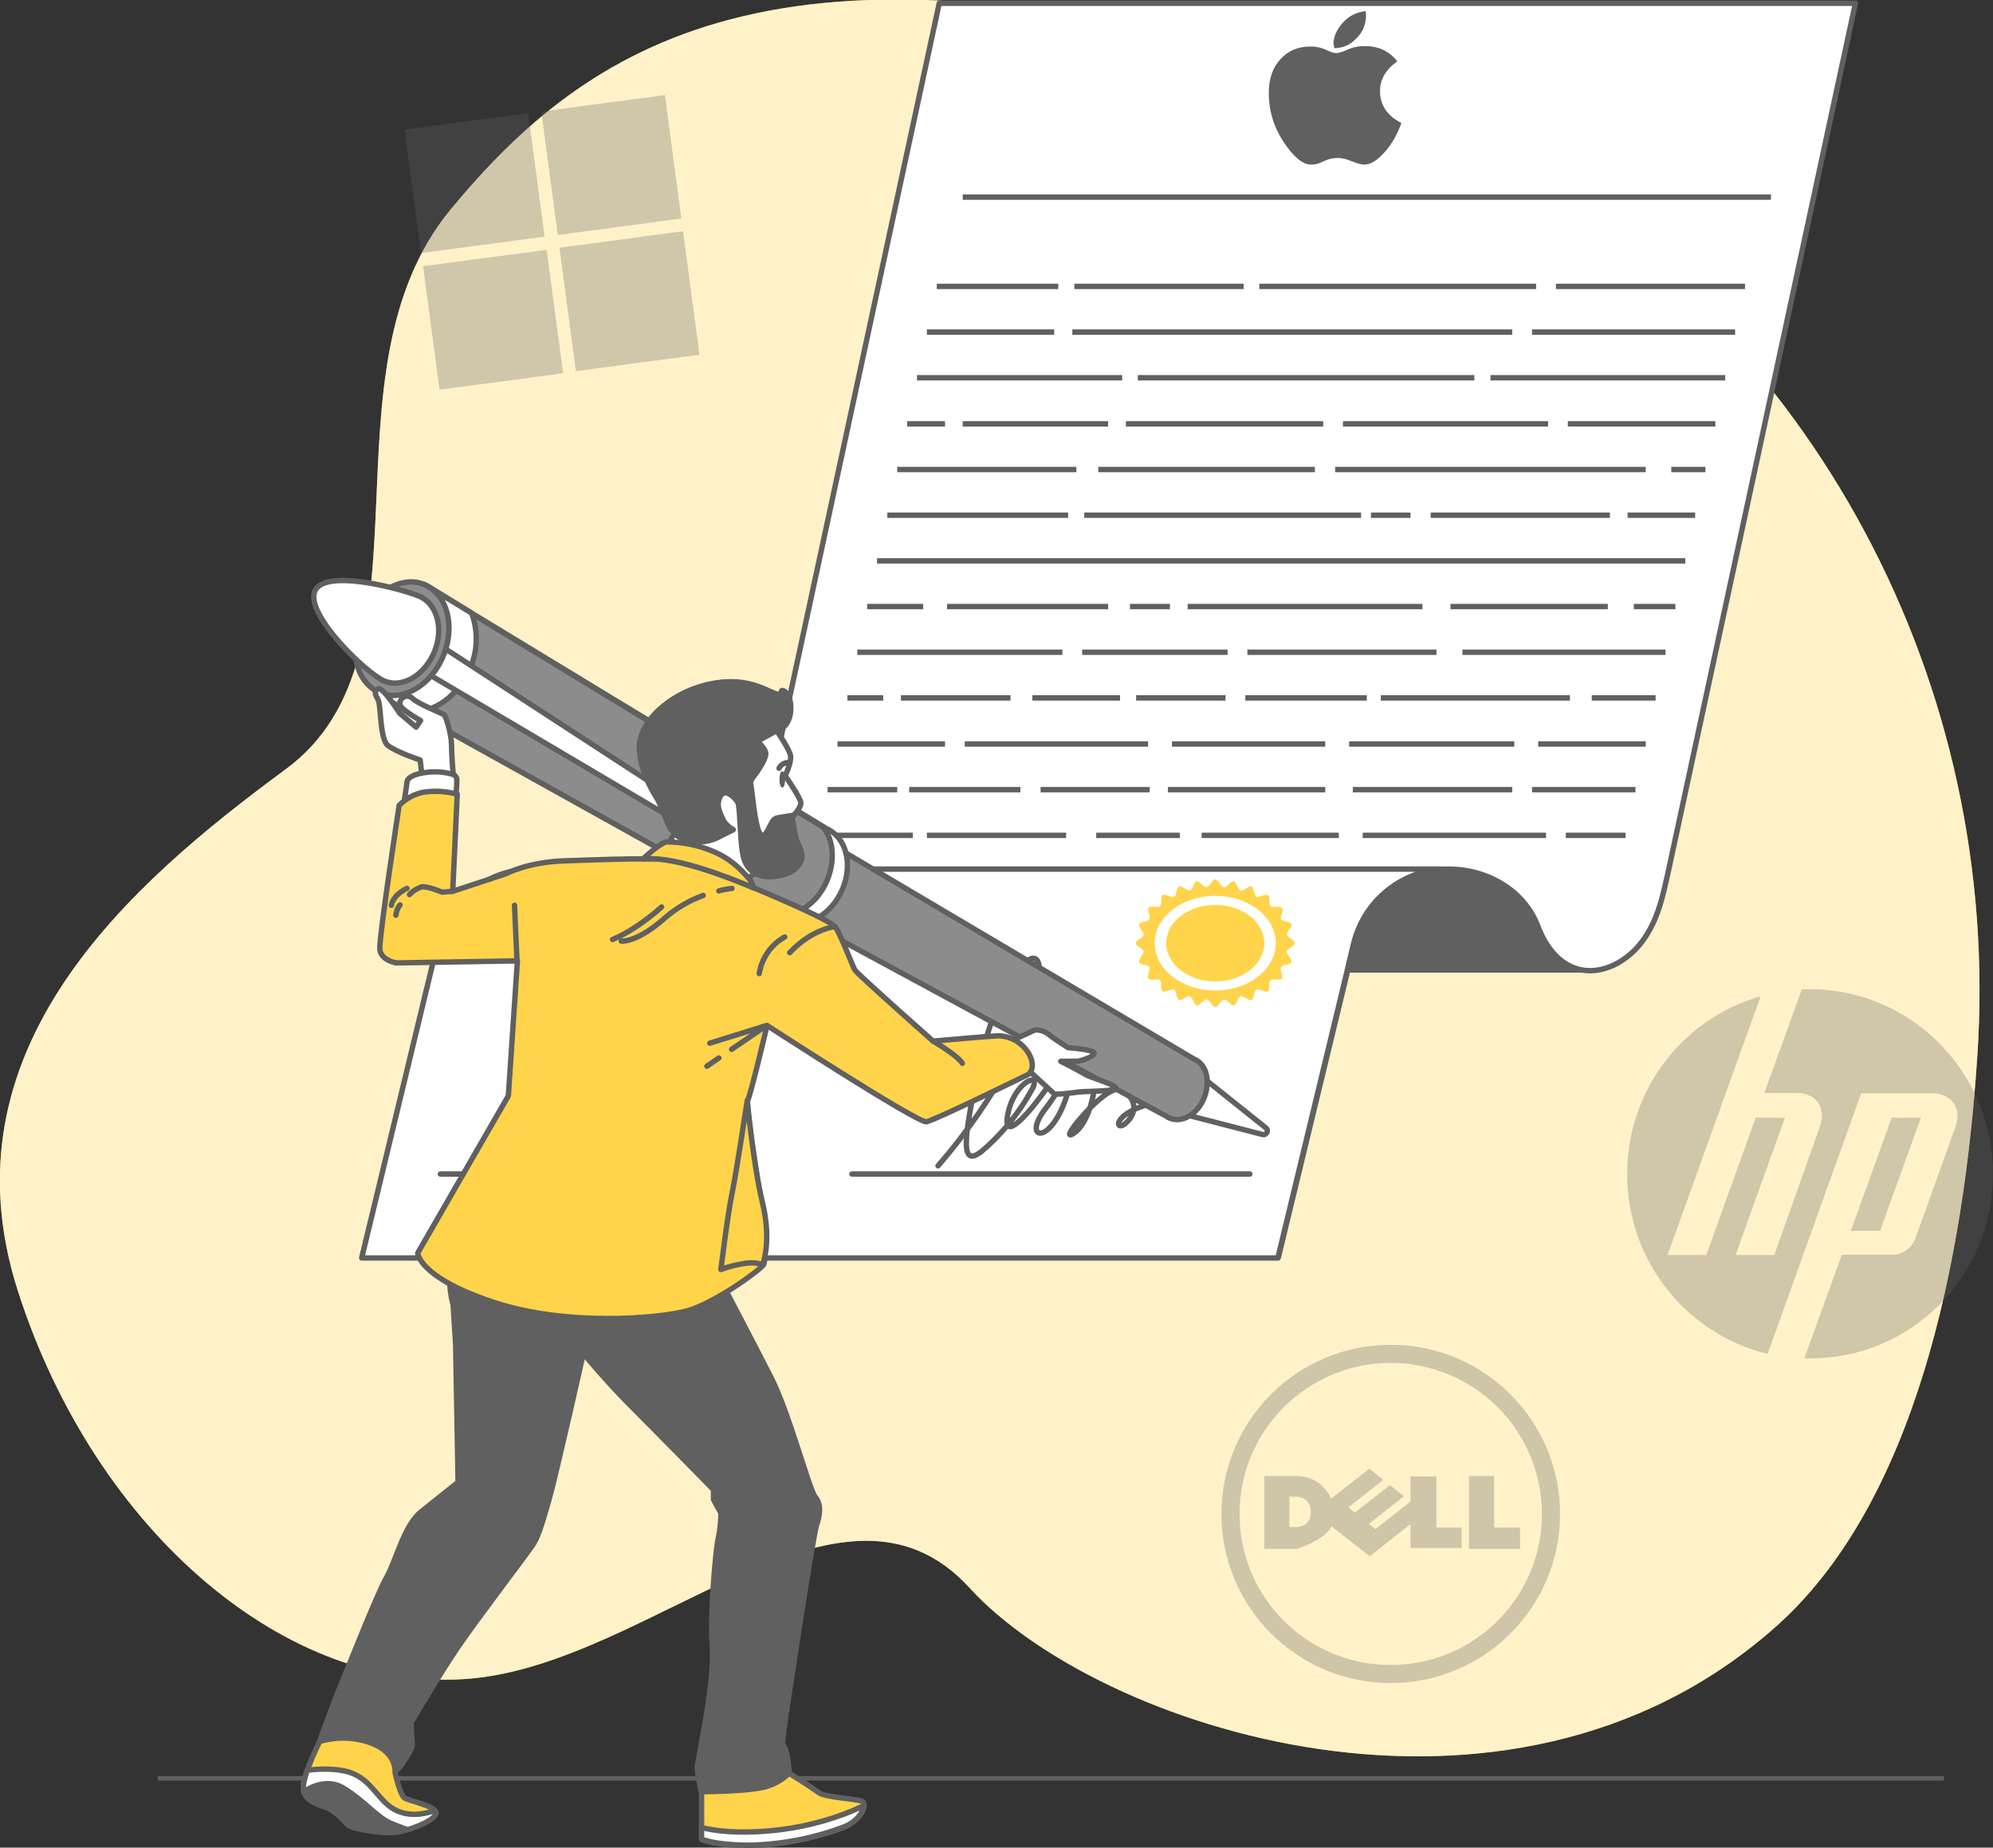 <svg width="370" height="343" viewBox="0 0 370 343" fill="none" xmlns="http://www.w3.org/2000/svg">
<rect x="0" y="0" width="370" height="343" fill="#333333" stroke="none"/>
<g clip-path="url(#clip0_546_4307)">
<path d="M360.899 329.708H29.291V330.548H360.899V329.708Z" fill="#606060"/>
<path d="M367.094 195.945C371.683 127.269 336.962 61.495 276.773 27.959C265.531 21.695 253.601 16.653 241.211 12.91C144.849 -16.119 108.904 8.327 83.667 38.883C58.429 69.44 82.137 121.387 53.076 142.777C24.014 164.166 -11.166 194.723 3.365 239.794C17.896 284.866 53.84 314.659 87.491 311.603C121.141 308.547 156.321 268.823 180.029 294.797C203.737 320.77 279.45 345.979 329.161 302.436C355.775 279.289 364.647 233.53 367.094 195.945Z" fill="#FFD44B"/>
<path opacity="0.7" d="M367.094 195.945C371.683 127.269 336.962 61.495 276.773 27.959C265.531 21.695 253.601 16.653 241.211 12.91C144.849 -16.119 108.904 8.327 83.667 38.883C58.429 69.44 82.137 121.387 53.076 142.777C24.014 164.166 -11.166 194.723 3.365 239.794C17.896 284.866 53.84 314.659 87.491 311.603C121.141 308.547 156.321 268.823 180.029 294.797C203.737 320.77 279.45 345.979 329.161 302.436C355.775 279.289 364.647 233.53 367.094 195.945Z" fill="white"/>
<path d="M293.599 180.056C298.111 180.896 303.082 177.993 305.835 173.333C307.976 169.819 308.665 166.382 309.582 162.409C310.5 158.131 344.15 2.139 344.456 0.611H174.37L139.725 161.34L138.348 167.833C138.043 169.208 137.507 170.507 136.819 171.653L135.825 173.333C132.536 178.757 125.5 180.514 120.07 177.229C118.082 176.007 116.476 174.25 115.558 172.111C112.652 165.694 106.304 161.493 99.268 161.34H98.656C90.397 161.493 83.284 167.222 81.296 175.243L67.224 233.454H237.311L250.236 179.98" fill="white"/>
<path d="M293.599 180.056C298.111 180.896 303.082 177.993 305.835 173.333C307.976 169.819 308.665 166.382 309.582 162.409C310.5 158.131 344.15 2.139 344.456 0.611H174.37L139.725 161.34L138.348 167.833C138.043 169.208 137.507 170.507 136.819 171.653L135.825 173.333C132.536 178.757 125.5 180.514 120.07 177.229C118.082 176.007 116.476 174.25 115.558 172.111C112.652 165.694 106.304 161.493 99.268 161.34H98.656C90.397 161.493 83.284 167.222 81.296 175.243L67.224 233.454H237.311L250.236 179.98" stroke="#606060" stroke-linecap="round" stroke-linejoin="round"/>
<path d="M178.729 36.592H328.778" stroke="#606060" stroke-miterlimit="10"/>
<path d="M288.857 53.169H323.96" stroke="#606060" stroke-miterlimit="10"/>
<path d="M233.793 53.169H285.186" stroke="#606060" stroke-miterlimit="10"/>
<path d="M199.454 53.169H230.887" stroke="#606060" stroke-miterlimit="10"/>
<path d="M173.911 53.169H196.472" stroke="#606060" stroke-miterlimit="10"/>
<path d="M284.421 61.648H322.125" stroke="#606060" stroke-miterlimit="10"/>
<path d="M199.072 61.648H280.75" stroke="#606060" stroke-miterlimit="10"/>
<path d="M172.075 61.648H195.707" stroke="#606060" stroke-miterlimit="10"/>
<path d="M276.697 70.128H320.289" stroke="#606060" stroke-miterlimit="10"/>
<path d="M211.232 70.128H273.714" stroke="#606060" stroke-miterlimit="10"/>
<path d="M170.24 70.128H208.326" stroke="#606060" stroke-miterlimit="10"/>
<path d="M291.075 78.684H318.454" stroke="#606060" stroke-miterlimit="10"/>
<path d="M249.318 78.684H287.404" stroke="#606060" stroke-miterlimit="10"/>
<path d="M209.014 78.684H245.647" stroke="#606060" stroke-miterlimit="10"/>
<path d="M178.729 78.684H205.725" stroke="#606060" stroke-miterlimit="10"/>
<path d="M168.404 78.684H175.44" stroke="#606060" stroke-miterlimit="10"/>
<path d="M310.271 87.163H316.618" stroke="#606060" stroke-miterlimit="10"/>
<path d="M247.865 87.163H305.529" stroke="#606060" stroke-miterlimit="10"/>
<path d="M203.89 87.163H244.117" stroke="#606060" stroke-miterlimit="10"/>
<path d="M166.569 87.163H199.837" stroke="#606060" stroke-miterlimit="10"/>
<path d="M302.164 95.643H314.706" stroke="#606060" stroke-miterlimit="10"/>
<path d="M265.608 95.643H298.876" stroke="#606060" stroke-miterlimit="10"/>
<path d="M254.518 95.643H261.86" stroke="#606060" stroke-miterlimit="10"/>
<path d="M201.29 95.643H252.683" stroke="#606060" stroke-miterlimit="10"/>
<path d="M164.733 95.643H198.307" stroke="#606060" stroke-miterlimit="10"/>
<path d="M162.821 104.122H312.871" stroke="#606060" stroke-miterlimit="10"/>
<path d="M303.311 112.602H311.036" stroke="#606060" stroke-miterlimit="10"/>
<path d="M269.279 112.602H298.493" stroke="#606060" stroke-miterlimit="10"/>
<path d="M220.486 112.602H264.078" stroke="#606060" stroke-miterlimit="10"/>
<path d="M209.779 112.602H217.197" stroke="#606060" stroke-miterlimit="10"/>
<path d="M175.823 112.602H205.725" stroke="#606060" stroke-miterlimit="10"/>
<path d="M160.986 112.602H171.387" stroke="#606060" stroke-miterlimit="10"/>
<path d="M271.496 121.081H309.2" stroke="#606060" stroke-miterlimit="10"/>
<path d="M231.575 121.081H266.678" stroke="#606060" stroke-miterlimit="10"/>
<path d="M200.907 121.081H227.904" stroke="#606060" stroke-miterlimit="10"/>
<path d="M159.151 121.081H197.236" stroke="#606060" stroke-miterlimit="10"/>
<path d="M295.51 129.561H307.365" stroke="#606060" stroke-miterlimit="10"/>
<path d="M256.354 129.561H291.457" stroke="#606060" stroke-miterlimit="10"/>
<path d="M231.193 129.561H253.754" stroke="#606060" stroke-miterlimit="10"/>
<path d="M210.926 129.561H227.522" stroke="#606060" stroke-miterlimit="10"/>
<path d="M191.654 129.561H207.943" stroke="#606060" stroke-miterlimit="10"/>
<path d="M167.257 129.561H187.6" stroke="#606060" stroke-miterlimit="10"/>
<path d="M157.315 129.561H163.969" stroke="#606060" stroke-miterlimit="10"/>
<path d="M285.568 138.117H305.529" stroke="#606060" stroke-miterlimit="10"/>
<path d="M250.465 138.117H281.133" stroke="#606060" stroke-miterlimit="10"/>
<path d="M217.58 138.117H246.029" stroke="#606060" stroke-miterlimit="10"/>
<path d="M179.111 138.117H213.144" stroke="#606060" stroke-miterlimit="10"/>
<path d="M155.479 138.117H175.44" stroke="#606060" stroke-miterlimit="10"/>
<path d="M284.421 146.596H303.617" stroke="#606060" stroke-miterlimit="10"/>
<path d="M251.153 146.596H280.75" stroke="#606060" stroke-miterlimit="10"/>
<path d="M216.815 146.596H246.029" stroke="#606060" stroke-miterlimit="10"/>
<path d="M193.183 146.596H213.45" stroke="#606060" stroke-miterlimit="10"/>
<path d="M168.787 146.596H189.436" stroke="#606060" stroke-miterlimit="10"/>
<path d="M153.644 146.596H166.569" stroke="#606060" stroke-miterlimit="10"/>
<path d="M290.692 155.076H301.782" stroke="#606060" stroke-miterlimit="10"/>
<path d="M252.989 155.076H287.021" stroke="#606060" stroke-miterlimit="10"/>
<path d="M223.086 155.076H248.553" stroke="#606060" stroke-miterlimit="10"/>
<path d="M203.508 155.076H219.033" stroke="#606060" stroke-miterlimit="10"/>
<path d="M172.075 155.076H197.925" stroke="#606060" stroke-miterlimit="10"/>
<path d="M151.732 155.076H169.475" stroke="#606060" stroke-miterlimit="10"/>
<path d="M267.443 161.34C259.642 162.027 253.142 167.604 251.306 175.243L237.234 233.53H67.148L81.219 175.243C83.132 167.222 90.32 161.493 98.58 161.34H267.443Z" fill="white" stroke="#606060" stroke-linecap="round" stroke-linejoin="round"/>
<path d="M293.599 180.056H250.159L251.306 175.243C253.142 167.604 259.642 162.027 267.443 161.416C267.902 161.34 268.437 161.34 268.973 161.34C275.856 161.34 282.968 165.083 285.568 172.111C287.48 177 290.463 179.445 293.599 180.056Z" fill="#606060" stroke="#606060" stroke-linecap="round" stroke-linejoin="round"/>
<path d="M240.37 175.09C240.37 175.625 238.993 176.083 238.917 176.618C238.84 177.153 239.911 178.07 239.758 178.604C239.605 179.139 238.152 178.986 237.846 179.521C237.54 180.056 238.305 181.202 237.999 181.66C237.693 182.118 236.317 181.584 235.858 181.966C235.399 182.348 235.858 183.723 235.399 184.028C234.94 184.334 233.793 183.494 233.257 183.723C232.722 183.952 232.875 185.403 232.34 185.632C231.804 185.862 230.887 184.792 230.351 184.945C229.816 185.098 229.587 186.549 229.051 186.626C228.516 186.702 227.751 185.48 227.216 185.556C226.68 185.632 226.145 186.931 225.61 186.931C225.074 186.931 224.539 185.556 224.004 185.556C223.468 185.556 222.704 186.778 222.168 186.626C221.633 186.473 221.403 185.098 220.868 184.945C220.333 184.792 219.339 185.862 218.88 185.632C218.421 185.403 218.421 183.952 217.962 183.723C217.503 183.494 216.279 184.334 215.821 184.028C215.362 183.723 215.744 182.348 215.362 181.966C214.979 181.584 213.603 182.118 213.22 181.66C212.838 181.202 213.603 179.979 213.373 179.521C213.144 179.063 211.614 179.139 211.461 178.604C211.308 178.07 212.379 177.153 212.303 176.618C212.226 176.083 210.849 175.625 210.849 175.09C210.849 174.556 212.226 174.097 212.303 173.563C212.379 173.028 211.308 172.111 211.461 171.576C211.614 171.042 213.067 171.194 213.373 170.66C213.679 170.125 212.914 168.979 213.22 168.521C213.526 168.062 214.903 168.597 215.362 168.215C215.821 167.833 215.362 166.458 215.821 166.153C216.279 165.847 217.427 166.687 217.962 166.458C218.497 166.229 218.344 164.777 218.88 164.548C219.415 164.319 220.333 165.389 220.868 165.312C221.403 165.236 221.633 163.708 222.168 163.632C222.704 163.555 223.392 164.777 224.004 164.701C224.615 164.625 225.074 163.25 225.61 163.25C226.145 163.25 226.68 164.625 227.216 164.701C227.751 164.777 228.516 163.479 229.051 163.632C229.587 163.784 229.816 165.159 230.351 165.312C230.887 165.465 231.881 164.396 232.34 164.548C232.799 164.701 232.799 166.229 233.257 166.458C233.716 166.687 234.94 165.847 235.399 166.153C235.858 166.458 235.475 167.833 235.858 168.215C236.24 168.597 237.617 168.062 237.999 168.521C238.382 168.979 237.617 170.201 237.846 170.66C238.076 171.118 239.605 171.042 239.758 171.576C239.911 172.111 238.84 172.951 238.917 173.486C238.993 174.021 240.37 174.479 240.37 175.09Z" fill="#FFD44B"/>
<path d="M225.61 183.876C231.819 183.876 236.852 179.942 236.852 175.09C236.852 170.239 231.819 166.305 225.61 166.305C219.401 166.305 214.367 170.239 214.367 175.09C214.367 179.942 219.401 183.876 225.61 183.876Z" fill="white"/>
<path d="M225.61 182.195C230.636 182.195 234.711 179.014 234.711 175.09C234.711 171.167 230.636 167.986 225.61 167.986C220.584 167.986 216.509 171.167 216.509 175.09C216.509 179.014 220.584 182.195 225.61 182.195Z" fill="#FFD44B"/>
<path d="M232.034 217.946H158.156" stroke="#606060" stroke-linecap="round" stroke-linejoin="round"/>
<path d="M134.678 217.946H81.755" stroke="#606060" stroke-linecap="round" stroke-linejoin="round"/>
<path d="M174.14 216.418C174.14 216.418 188.059 200.987 192.036 185.862C196.013 170.736 186.224 178.91 182.323 195.716C178.423 212.522 178.423 216.8 182.323 213.668C185.459 210.995 188.136 207.863 190.353 204.349C190.889 203.508 191.348 202.668 191.73 201.98C193.26 198.848 188.212 200.835 187.065 207.022C185.918 213.21 192.954 204.272 194.866 201.14C196.778 198.008 200.754 196.48 197.619 204.654C194.483 212.828 189.818 211.3 194.101 205.8C198.384 200.376 203.125 188.994 203.508 195.258C203.89 201.522 202.36 208.55 199.225 210.46C196.089 212.37 205.114 201.446 207.79 202.286C210.467 203.126 211.691 206.182 208.938 208.55C206.184 210.918 206.184 203.05 226.91 203.89" stroke="#606060" stroke-linecap="round" stroke-linejoin="round"/>
<path d="M223.545 200.223L235.017 209.39C235.322 209.62 235.399 210.078 235.093 210.384C234.94 210.613 234.634 210.689 234.405 210.613L219.874 206.869L223.545 200.223Z" fill="white" stroke="#606060" stroke-linecap="round" stroke-linejoin="round"/>
<path d="M221.709 196.633L154.715 156.985L147.22 169.743L216.585 207.251C216.738 207.404 216.968 207.481 217.121 207.557C219.415 208.55 222.321 206.869 223.545 203.814C224.769 200.758 224.004 197.55 221.709 196.633Z" fill="#8C8C8C" stroke="#606060" stroke-linecap="round" stroke-linejoin="round"/>
<path d="M156.397 165.083C154.409 169.743 149.973 172.34 146.379 170.889C146.073 170.736 145.69 170.583 145.384 170.354L76.707 132.082L71.124 128.95L70.436 128.568L70.589 128.109L78.466 109.24L78.772 108.477L79.69 109.011L87.567 113.824L153.491 153.853C157.086 155.458 158.386 160.423 156.397 165.083Z" fill="white" stroke="#606060" stroke-linecap="round" stroke-linejoin="round"/>
<path d="M152.803 153.548L87.567 113.9L79.69 109.088L78.772 108.553L78.466 109.317L70.589 128.186L70.436 128.644L71.124 129.026L76.707 132.158L143.855 169.514C147.449 170.583 151.656 167.986 153.568 163.402C155.097 159.659 154.715 155.84 152.803 153.548Z" fill="#8C8C8C" stroke="#606060" stroke-linecap="round" stroke-linejoin="round"/>
<path d="M76.707 132.082C80.761 132.235 85.12 129.102 87.261 124.061C88.714 120.852 88.791 117.185 87.567 113.824L79.69 109.011C79.231 109.088 78.849 109.164 78.466 109.241C75.254 110.157 72.119 112.984 70.513 116.956C68.907 120.929 68.983 125.13 70.666 128.109C70.819 128.339 70.972 128.644 71.201 128.873" fill="white"/>
<path d="M76.707 132.082C80.761 132.235 85.12 129.102 87.261 124.061C88.714 120.852 88.791 117.185 87.567 113.824L79.69 109.011C79.231 109.088 78.849 109.164 78.466 109.241C75.254 110.157 72.119 112.984 70.513 116.956C68.907 120.929 68.983 125.13 70.666 128.109C70.819 128.339 70.972 128.644 71.201 128.873" stroke="#606060" stroke-linecap="round" stroke-linejoin="round"/>
<path d="M82.826 120.547L133.76 153.701C134.372 154.159 134.601 154.999 134.295 155.687C133.913 156.451 132.995 156.68 132.23 156.298L79.766 125.283L82.826 120.547Z" fill="white" stroke="#606060" stroke-linecap="round" stroke-linejoin="round"/>
<path d="M82.29 121.769C79.996 127.345 74.642 130.401 70.436 128.568C66.23 126.734 64.7 120.852 66.995 115.352C69.289 109.852 74.642 106.72 78.849 108.553C83.055 110.386 84.585 116.269 82.29 121.769Z" fill="#8C8C8C" stroke="#606060" stroke-linecap="round" stroke-linejoin="round"/>
<path d="M80.608 121.081C78.772 125.436 74.642 127.804 71.354 126.429C68.065 125.054 56.67 114.13 58.429 109.775C60.188 105.421 74.566 109.317 77.855 110.692C81.143 112.067 82.443 116.727 80.608 121.081Z" fill="white" stroke="#606060" stroke-linecap="round" stroke-linejoin="round"/>
<path d="M187.983 193.119L192.112 191.209C193.03 191.133 193.948 191.438 194.713 192.049C195.936 193.043 198.307 194.494 198.307 194.494C198.307 194.494 202.972 194.8 203.125 195.487C203.278 196.175 200.372 197.015 199.99 197.015H196.931C196.931 197.015 201.213 199.23 201.596 199.536C201.978 199.841 207.943 201.598 207.102 202.133C206.261 202.668 200.754 202.515 199.531 202.821C198.307 202.973 197.084 203.126 195.783 203.126L191.118 198.848L187.83 195.258C187.753 195.181 186.683 193.959 187.983 193.119Z" fill="white" stroke="#606060" stroke-linecap="round" stroke-linejoin="round"/>
<path d="M84.126 143.693C84.126 143.693 83.82 139.95 83.82 138.193C83.82 136.436 82.826 132.998 82.443 132.693C82.061 132.387 77.778 130.783 76.554 129.637C75.331 128.491 73.801 130.019 74.337 131.012C74.872 132.005 78.084 133.762 78.084 133.762L77.243 134.985L74.183 132.387C74.183 132.387 71.048 127.422 70.207 127.88C69.365 128.339 69.671 128.95 70.207 129.943C70.742 130.936 70.513 137.124 71.966 138.346C73.419 139.568 78.007 141.096 78.007 141.096L78.39 144.534C78.39 144.534 82.672 144.839 83.208 144.916C83.743 144.992 84.126 143.693 84.126 143.693Z" fill="white" stroke="#606060" stroke-linecap="round" stroke-linejoin="round"/>
<path d="M75.025 148.964L75.56 145.221C75.56 145.221 75.407 143.999 78.619 143.464C80.455 143.159 82.367 143.235 84.126 143.77C84.508 143.922 84.814 144.304 84.814 144.763C84.814 146.138 84.661 147.437 84.432 148.735C84.432 148.735 79.384 146.749 75.025 148.964Z" fill="white" stroke="#606060" stroke-linecap="round" stroke-linejoin="round"/>
<path d="M130.242 331.541V341.472C130.242 341.472 132.536 342.618 139.266 342.618C145.231 342.465 151.197 341.319 156.78 339.18C159.992 337.805 161.139 334.826 159.992 334.368C158.845 333.909 153.109 333.68 151.962 332.763C150.814 331.847 145.996 328.867 145.996 328.867C145.996 328.867 134.372 332.229 130.242 331.541Z" fill="#FFD44B" stroke="#606060" stroke-linecap="round" stroke-linejoin="round"/>
<path d="M160.374 335.208C155.556 337.5 150.356 338.951 145.079 339.639C137.125 340.632 132.23 339.792 130.242 339.257V341.396C130.242 341.396 132.536 342.542 139.266 342.542C145.231 342.389 151.197 341.243 156.78 339.104C159.074 338.187 160.298 336.354 160.374 335.208Z" fill="white" stroke="#606060" stroke-linecap="round" stroke-linejoin="round"/>
<path d="M133.683 236.51L134.83 239.718C134.83 239.718 139.649 248.885 143.09 255.608C146.532 262.33 150.203 276.539 151.35 277.914C152.497 279.289 152.267 281.123 151.579 283.185C150.891 285.248 145.384 321.381 145.384 322.298C145.384 323.214 144.926 323.214 145.614 324.36C146.302 325.506 146.532 329.173 146.532 329.173C145.002 330.624 143.09 331.618 141.025 331.923C137.354 332.611 130.165 332.611 130.165 332.611C130.165 332.611 129.248 328.256 129.477 327.569C129.706 326.881 130.395 322.527 130.395 322.527C130.395 322.527 132.689 311.221 132.23 305.492C131.771 299.762 132.919 286.852 133.377 285.477C133.683 283.949 133.836 282.421 133.836 280.893L132.46 278.372V276.539C132.46 276.539 121.37 265.233 117.011 260.879C112.652 256.524 108.293 251.253 108.293 251.253C108.293 251.253 103.245 273.789 101.869 278.602C100.492 283.414 99.804 285.477 98.886 286.852C97.968 288.227 88.485 300.679 85.043 305.721C81.602 310.763 76.325 319.777 76.325 319.777C76.325 321.076 76.401 322.374 76.554 323.673C76.784 324.59 74.26 328.027 74.26 328.027L73.342 328.944C73.342 328.944 67.836 323.444 65.771 322.985C63.706 322.527 59.347 323.214 59.347 323.214C59.347 323.214 62.1 315.652 62.788 314.047C63.477 312.443 69.901 296.095 71.736 292.887C73.572 289.678 74.948 283.261 78.16 280.664C81.372 278.067 85.043 275.164 85.043 275.164L84.585 249.42L84.126 242.315C83.667 240.482 83.437 238.649 83.437 236.815V232.232C83.437 232.232 104.392 237.044 114.793 236.586C125.194 236.128 131.389 233.378 131.389 233.378L133.683 236.51Z" fill="#606060" stroke="#606060" stroke-linecap="round" stroke-linejoin="round"/>
<path d="M139.496 164.625C139.496 164.625 127.489 159.43 121.217 159.43C114.946 159.43 111.428 159.583 104.698 159.812C97.968 160.041 93.991 162.18 93.991 162.18L84.049 165.465L84.891 147.437C82.902 146.902 80.761 146.749 78.696 147.055C76.937 147.36 75.331 148.277 74.107 149.499C74.107 149.499 70.36 174.021 70.513 176.16C70.666 178.299 73.572 178.757 73.572 178.757L96.056 178.375L94.374 203.432L77.549 232.614C77.549 232.614 77.701 237.121 91.468 241.704C105.234 246.288 122.212 244.76 127.412 243.385C132.613 242.01 141.025 235.822 141.714 234.829C142.402 233.836 141.714 228.87 141.714 226.808C141.714 224.745 138.272 205.189 138.807 204.272C139.343 203.355 142.402 190.369 142.402 190.369C142.402 190.369 170.393 208.55 171.999 208.245C173.605 207.939 190.43 199.689 190.889 199.459C191.348 199.23 192.418 197.702 190.736 195.181C189.512 193.424 187.524 192.355 185.382 192.279C184.541 192.279 173.222 193.272 173.222 193.272C173.222 193.272 159.074 180.743 158.692 180.056C158.309 179.368 156.091 173.563 155.097 172.111C154.103 170.66 139.496 164.625 139.496 164.625Z" fill="#FFD44B" stroke="#606060" stroke-linecap="round" stroke-linejoin="round"/>
<path d="M173.222 193.272C173.222 193.272 177.735 195.869 178.652 197.397Z" fill="#FFD44B"/>
<path d="M173.222 193.272C173.222 193.272 177.735 195.869 178.652 197.397" stroke="#606060" stroke-linecap="round" stroke-linejoin="round"/>
<path d="M155.021 172.035C155.021 172.035 150.891 172.34 146.608 176.847Z" fill="#FFD44B"/>
<path d="M155.021 172.035C155.021 172.035 150.891 172.34 146.608 176.847" stroke="#606060" stroke-linecap="round" stroke-linejoin="round"/>
<path d="M145.69 173.945C143.167 175.32 141.408 177.841 140.949 180.743Z" fill="#FFD44B"/>
<path d="M145.69 173.945C143.167 175.32 141.408 177.841 140.949 180.743" stroke="#606060" stroke-linecap="round" stroke-linejoin="round"/>
<path d="M95.98 178.375L95.521 168.062L95.98 178.375Z" stroke="#606060" stroke-linecap="round" stroke-linejoin="round"/>
<path d="M135.825 194.8L142.325 190.369L131.771 193.654" stroke="#606060" stroke-linecap="round" stroke-linejoin="round"/>
<path d="M131.236 197.932L133.454 196.404" stroke="#606060" stroke-linecap="round" stroke-linejoin="round"/>
<path d="M130.548 166.229C128.024 167.146 125.653 168.521 123.588 170.278C118.235 175.09 115.329 174.708 115.329 174.708" stroke="#606060" stroke-linecap="round" stroke-linejoin="round"/>
<path d="M135.901 164.93C135.06 165.007 134.295 165.159 133.454 165.389" stroke="#606060" stroke-linecap="round" stroke-linejoin="round"/>
<path d="M122.824 168.368C122.824 168.368 118.388 172.493 113.723 174.403" stroke="#606060" stroke-linecap="round" stroke-linejoin="round"/>
<path d="M74.26 167.986C73.801 168.521 73.572 169.208 73.495 169.896" stroke="#606060" stroke-linecap="round" stroke-linejoin="round"/>
<path d="M83.973 165.465L82.061 165.618C82.061 165.618 79.614 164.548 78.313 164.625C77.472 164.93 76.631 165.389 76.019 166.076" stroke="#606060" stroke-linecap="round" stroke-linejoin="round"/>
<path d="M75.56 164.93C75.56 164.93 73.113 165.923 72.654 168.062" stroke="#606060" stroke-linecap="round" stroke-linejoin="round"/>
<path d="M138.731 204.272C138.731 204.272 136.742 217.488 135.901 221.537C135.06 225.586 133.836 235.669 133.836 235.669C135.289 235.135 136.819 234.753 138.348 234.523C140.643 234.218 141.561 234.829 141.561 234.829C141.561 234.829 143.32 230.627 141.561 223.294C139.802 215.96 138.731 204.272 138.731 204.272Z" fill="#FFD44B" stroke="#606060" stroke-linecap="round" stroke-linejoin="round"/>
<path d="M73.342 329.02C73.342 329.02 74.26 333.375 75.178 333.833C76.096 334.291 80.455 335.208 80.914 336.354C81.373 337.5 76.784 339.562 73.801 340.021C70.819 340.479 65.541 339.333 64.853 338.875C64.165 338.416 62.559 336.125 60.494 335.437C58.429 334.75 55.905 333.833 56.364 331.083C56.823 328.333 59.347 323.291 59.347 323.291C62.406 322.374 65.771 322.451 68.754 323.52C73.801 325.353 73.342 329.02 73.342 329.02Z" fill="#FFD44B" stroke="#606060" stroke-linecap="round" stroke-linejoin="round"/>
<path d="M73.801 340.097C76.784 339.639 81.373 337.576 80.914 336.43C80.837 336.354 80.761 336.201 80.684 336.125C78.466 336.889 75.713 337.271 73.189 335.896C70.054 334.139 69.059 330.395 64.93 329.02C62.482 328.256 59.27 328.333 57.053 328.638C56.747 329.479 56.517 330.319 56.364 331.159C55.905 333.909 58.429 334.826 60.494 335.514C62.559 336.201 64.165 338.493 64.853 338.951C65.541 339.41 70.819 340.555 73.801 340.097Z" fill="white" stroke="#606060" stroke-linecap="round" stroke-linejoin="round"/>
<path d="M72.425 338.416C69.901 337.271 67.606 334.291 63.859 332C60.494 329.861 56.976 332.229 56.364 332.611C56.9 334.215 58.812 334.902 60.418 335.437C62.483 336.125 64.088 338.416 64.777 338.875C65.465 339.333 70.742 340.479 73.725 340.021C74.337 339.944 74.948 339.792 75.56 339.639C74.566 339.257 73.495 338.875 72.425 338.416Z" fill="#606060" stroke="#606060" stroke-linecap="round" stroke-linejoin="round"/>
<path d="M141.79 160.958L137.66 163.861C137.66 163.861 132.307 160.27 128.559 159.583C124.812 158.895 122.9 158.743 122.9 158.743L125.806 153.624C127.947 152.096 129.553 150.034 130.471 147.589C131.695 143.846 132.919 142.395 135.748 143.77C138.578 145.145 139.572 150.645 139.572 154.083C139.572 157.52 141.79 160.958 141.79 160.958Z" fill="white" stroke="#606060" stroke-linecap="round" stroke-linejoin="round"/>
<path d="M144.161 135.596C144.161 135.596 146.532 139.033 146.761 140.256C146.99 141.478 145.767 143.999 145.767 143.999C145.767 143.999 148.52 147.971 148.673 148.964C148.826 149.957 146.99 151.714 146.99 151.714C146.99 151.714 147.373 155.687 147.985 156.68C148.596 157.673 149.055 159.048 148.367 160.27C147.679 161.493 146.685 162.333 143.778 162.715C140.872 163.097 138.578 161.722 137.966 158.895C137.354 156.069 137.431 149.805 136.972 148.964C136.513 148.124 134.601 146.214 133.683 147.742C132.766 149.27 133.377 150.798 134.066 152.173C134.525 153.013 135.136 153.701 135.978 154.083L132.919 155.61C131.083 156.374 129.018 156.527 127.106 155.916C125.73 155.381 124.659 154.388 124.047 153.013C123.894 152.631 122.518 149.194 122.135 148.506C121.753 147.818 118.847 143.693 118.694 138.881C118.541 134.068 124.353 128.568 131.771 127.04C139.19 125.512 142.631 128.797 144.314 128.95C145.996 129.102 144.314 127.575 145.69 128.568C147.067 129.561 147.602 134.755 144.161 135.596Z" fill="white" stroke="#606060" stroke-linecap="round" stroke-linejoin="round"/>
<path d="M147.067 151.714C147.067 151.714 147.22 151.562 147.449 151.333C146.914 151.409 145.231 151.638 144.161 151.867C142.937 152.173 142.402 155.84 141.255 154.923C140.107 154.006 139.572 145.832 139.343 145.45C139.113 145.068 140.26 143.693 140.26 143.693C140.26 143.693 142.172 141.096 142.172 139.95C142.172 138.804 140.26 137.582 140.949 137.353C141.637 137.124 144.084 135.672 144.084 135.672C147.526 134.832 147.22 129.484 145.843 128.491C144.467 127.498 146.149 129.026 144.467 128.873C142.784 128.72 139.343 125.436 131.924 126.963C124.506 128.491 118.694 133.992 118.847 138.804C119 143.617 121.906 147.742 122.288 148.43C122.67 149.117 124.047 152.555 124.2 152.937C124.812 154.235 125.883 155.305 127.259 155.84C129.171 156.451 131.236 156.374 133.071 155.534L136.131 154.006C135.289 153.548 134.601 152.937 134.219 152.096C133.53 150.721 132.842 149.194 133.836 147.666C134.83 146.138 136.742 148.048 137.125 148.888C137.507 149.728 137.507 155.916 138.119 158.819C138.731 161.722 141.025 163.097 143.931 162.639C146.837 162.18 147.755 161.416 148.52 160.194C149.285 158.972 148.673 157.597 148.138 156.604C147.602 155.61 147.067 151.714 147.067 151.714Z" fill="#606060" stroke="#606060" stroke-linecap="round" stroke-linejoin="round"/>
<path d="M146.379 141.554C145.614 141.554 144.926 142.013 144.62 142.624" stroke="#606060" stroke-linecap="round" stroke-linejoin="round"/>
<path d="M145.232 146.214C145.527 146.214 145.767 145.53 145.767 144.686C145.767 143.843 145.527 143.159 145.232 143.159C144.936 143.159 144.696 143.843 144.696 144.686C144.696 145.53 144.936 146.214 145.232 146.214Z" fill="#606060"/>
<path d="M147.296 155.152C147.296 155.152 144.926 155.992 144.008 154.312" stroke="#606060" stroke-linecap="round" stroke-linejoin="round"/>
<path d="M121.141 159.43C127.489 159.43 139.419 164.625 139.419 164.625L139.878 164.854C139.725 164.243 139.496 163.632 139.113 163.173C138.731 162.868 136.513 159.736 132.383 158.055C129.706 156.909 126.8 156.298 123.818 156.298C122.823 156.298 120.07 158.819 119.382 159.43H121.141Z" fill="#FFD44B" stroke="#606060" stroke-linecap="round" stroke-linejoin="round"/>
<path opacity="0.3" d="M258.189 253.01C242.741 253.01 230.122 265.539 230.122 281.046C230.122 296.554 242.664 309.082 258.189 309.082C273.714 309.082 286.257 296.554 286.257 281.046C286.257 273.636 283.274 266.455 278.074 261.261C272.797 255.99 265.608 253.01 258.189 253.01ZM258.189 249.649C275.55 249.649 289.622 263.705 289.622 281.046C289.622 298.387 275.55 312.443 258.189 312.443C240.829 312.443 226.757 298.387 226.757 281.046C226.757 263.705 240.829 249.649 258.189 249.649ZM243.353 280.664C243.353 278.831 242.129 277.838 240.446 277.838H239.376V283.491H240.37C242.052 283.567 243.353 282.65 243.353 280.664ZM262.013 282.803L254.289 288.914L247.176 283.338C246.182 285.782 240.829 287.539 240.829 287.539H234.711V274.018H240.752C243.964 274.018 246.182 276.004 247.1 278.22L254.212 272.643L256.813 274.706L250.312 279.824L251.536 280.817L258.036 275.699L260.637 277.761L254.136 282.879L255.36 283.873L261.86 278.754V274.094H266.678V283.567H271.343V287.387H261.86V282.803H262.013ZM277.385 283.567H282.203V287.539H272.72V274.018H277.385V283.567Z" fill="#606060"/>
<g opacity="0.3">
<path d="M370 217.946C370 199.001 354.781 183.646 336.044 183.646C335.508 183.646 335.05 183.646 334.514 183.646L327.555 202.897H333.597C337.191 202.897 339.103 205.724 337.879 209.085L329.39 232.996H322.201L331.379 207.481H325.949L316.771 232.996H309.582L320.366 202.973L326.866 184.945C312.565 188.994 302.088 202.21 302.088 217.946C302.088 234.141 313.177 247.739 328.167 251.33L334.438 233.836L345.527 202.973H358.758C362.352 202.973 364.264 205.8 363.041 209.161L355.546 230.016C355.01 231.62 353.098 232.919 351.492 232.919H341.933L334.973 252.17C335.279 252.17 335.661 252.17 335.967 252.17C354.857 252.246 370 236.892 370 217.946Z" fill="#606060"/>
<path d="M356.616 207.481H351.186L343.615 228.488H349.045L356.616 207.481Z" fill="#606060"/>
</g>
<path d="M247.712 8.938C249.318 8.938 250.694 8.327 251.842 7.104C253.065 5.882 253.601 4.431 253.601 2.826C253.601 2.674 253.601 2.368 253.524 2.063C253.295 2.063 253.142 2.139 253.065 2.139C251.612 2.368 250.312 3.056 249.241 4.278C248.171 5.5 247.559 6.799 247.559 8.174C247.635 8.327 247.635 8.556 247.712 8.938ZM253.295 30.557C254.442 30.557 255.666 29.793 257.042 28.265C258.419 26.737 259.413 24.904 260.178 22.841C257.501 21.466 256.201 19.48 256.201 16.883C256.201 14.744 257.272 12.91 259.413 11.382C257.883 9.473 255.895 8.556 253.448 8.556C252.377 8.556 251.459 8.709 250.618 9.014L250.083 9.243L249.394 9.549C248.936 9.702 248.477 9.855 248.094 9.855C247.788 9.855 247.406 9.778 246.871 9.549L246.335 9.32L245.8 9.091C245.035 8.785 244.194 8.632 243.353 8.632C240.982 8.632 239.146 9.396 237.693 11C236.24 12.605 235.552 14.667 235.552 17.265C235.552 20.931 236.699 24.293 238.993 27.348C240.599 29.487 242.053 30.557 243.353 30.557C243.888 30.557 244.5 30.48 245.035 30.251L245.723 29.946L246.259 29.716C247.024 29.411 247.712 29.334 248.4 29.334C249.088 29.334 249.853 29.487 250.771 29.869L251.23 30.022C252.071 30.404 252.836 30.557 253.295 30.557Z" fill="#606060"/>
<g opacity="0.3">
<path d="M101.104 43.925L78.16 46.981L75.101 24.064L98.045 21.008L101.104 43.925ZM126.494 40.564L103.551 43.62L100.492 20.702L123.435 17.646L126.494 40.564ZM104.545 69.287L81.602 72.343L78.543 49.426L101.486 46.37L104.545 69.287ZM129.859 65.85L106.916 68.906L103.857 45.988L126.8 42.932L129.859 65.85Z" fill="#606060"/>
</g>
</g>
<defs>
<clipPath id="clip0_546_4307">
<rect width="370" height="343" fill="white"/>
</clipPath>
</defs>
</svg>
